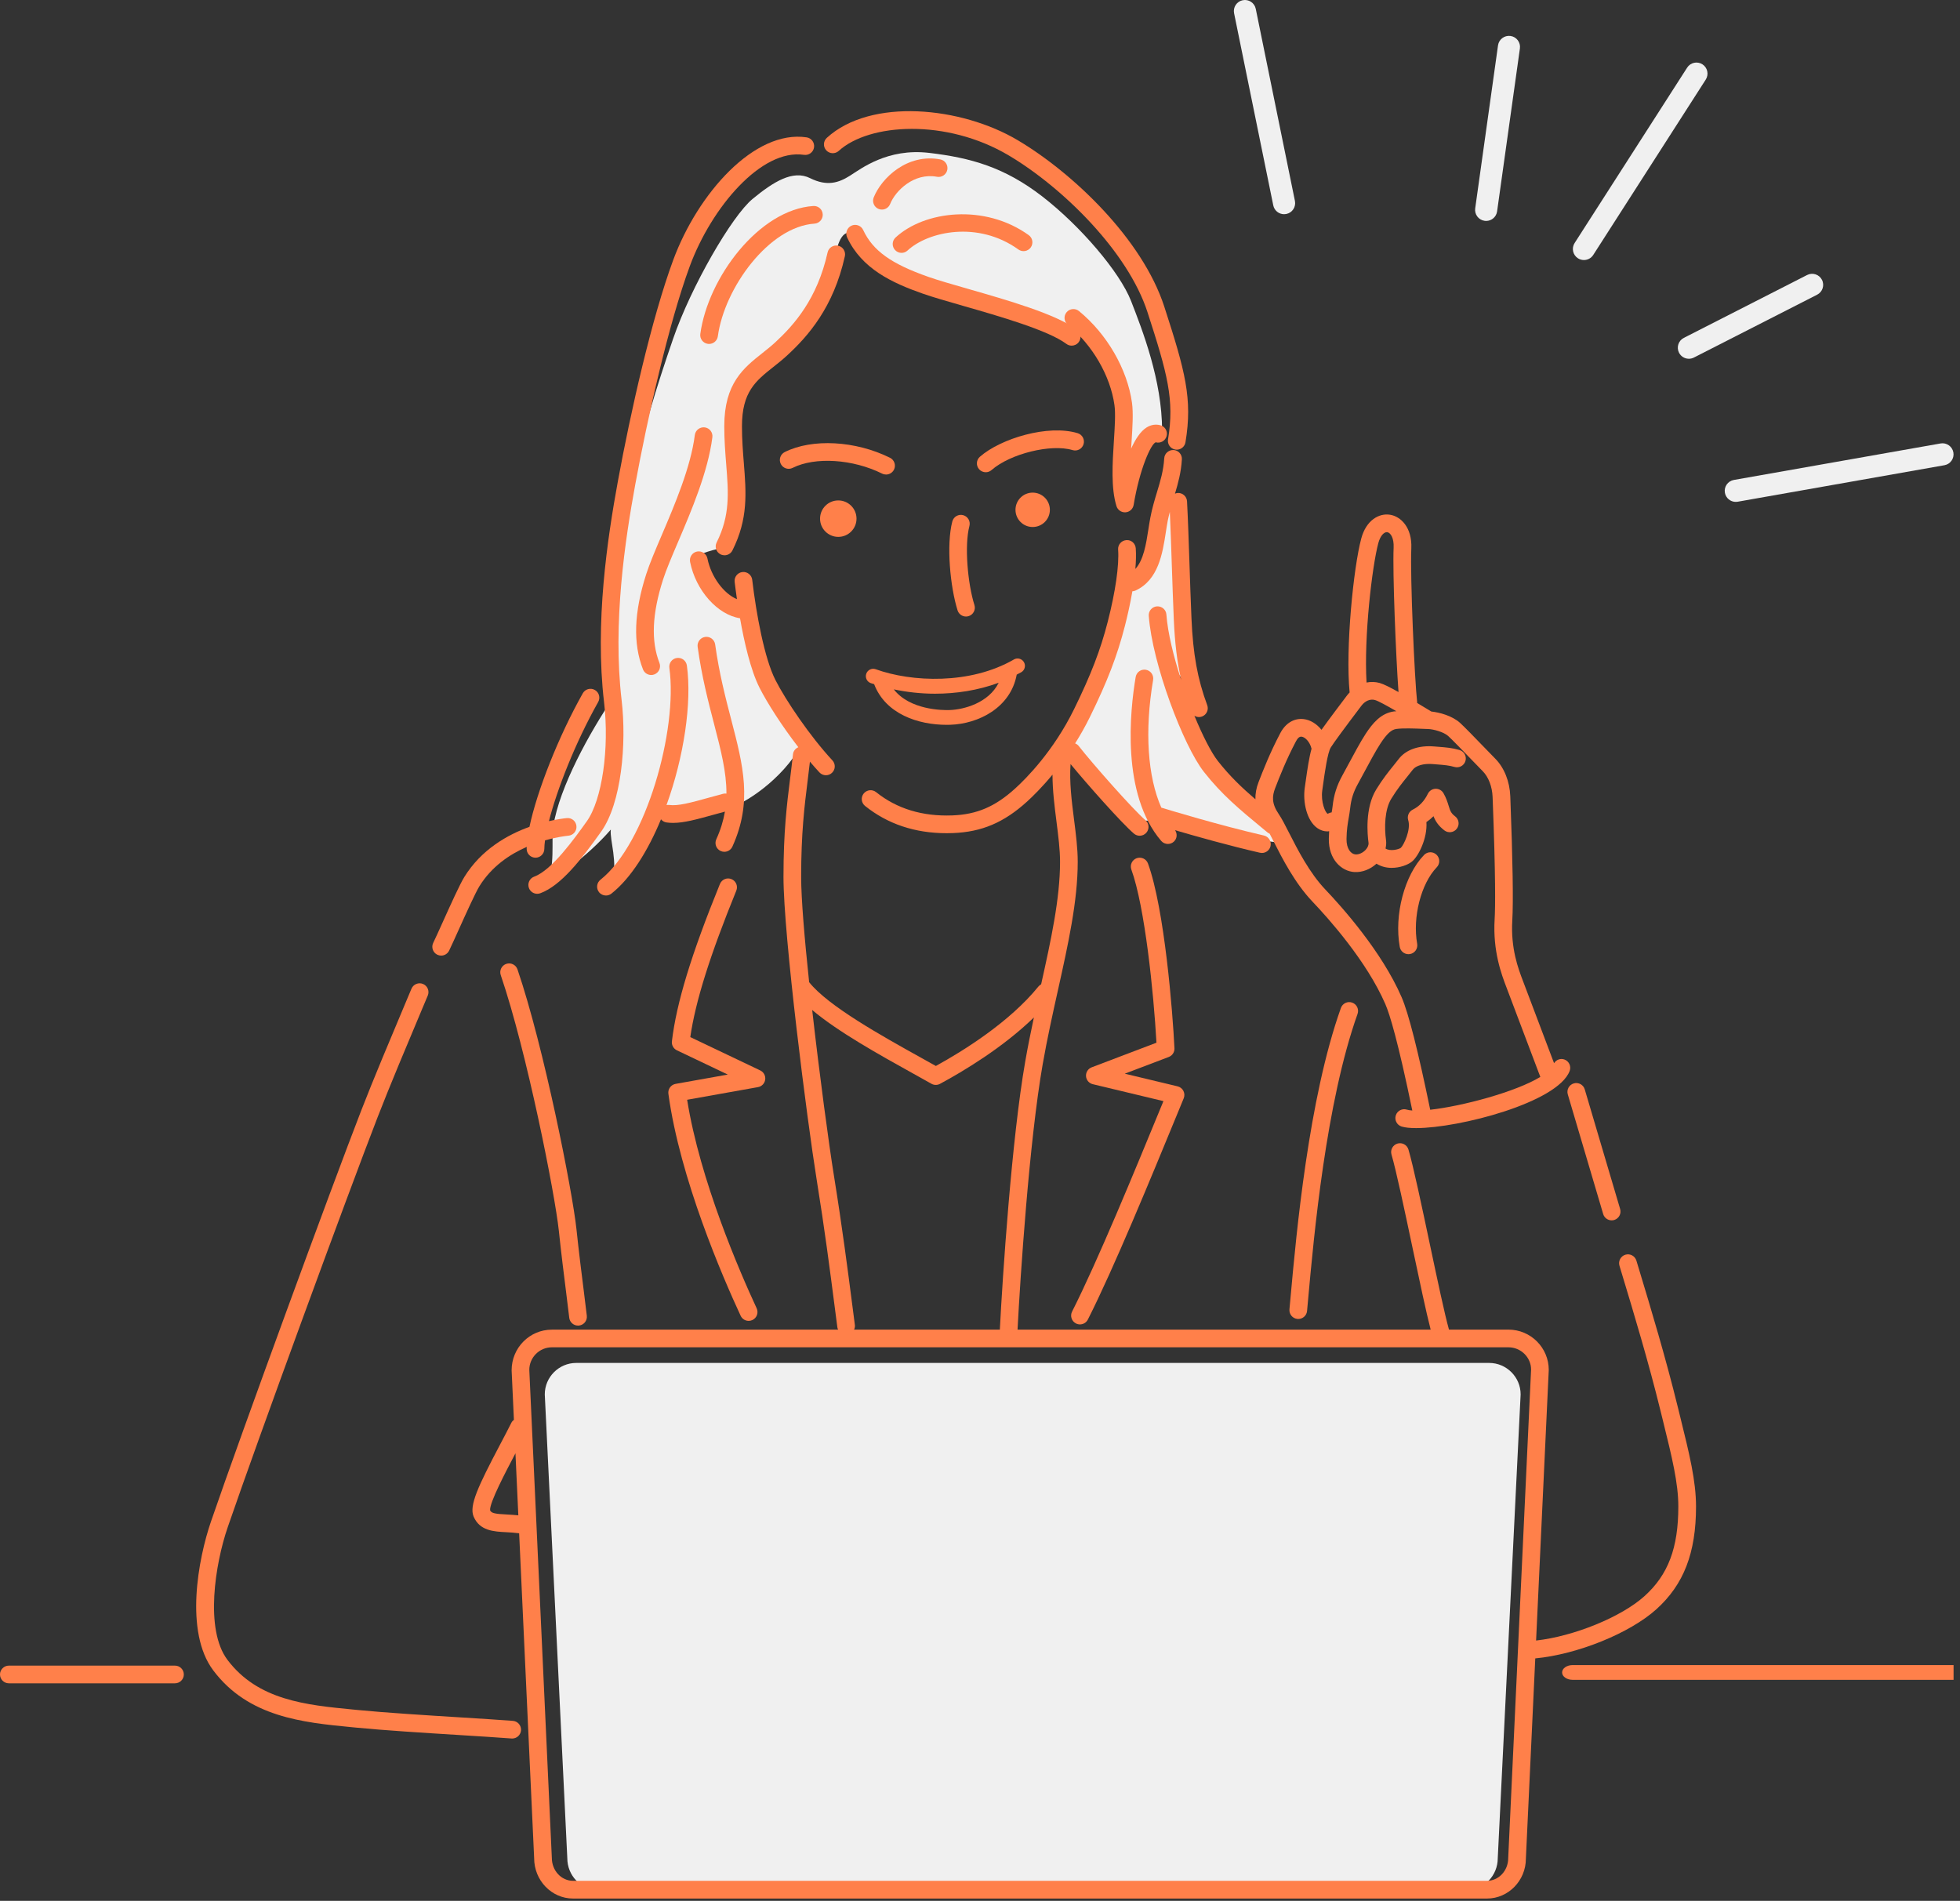 <svg width="266" height="258" viewBox="0 0 266 258" fill="none" xmlns="http://www.w3.org/2000/svg">
<rect x="0" y="0" width="266" height="258" fill="#333333" stroke="none"/>
<g clip-path="url(#clip0_1048_754)">
<path d="M81.069 256.481H199.189C201.432 256.481 203.267 254.56 203.267 252.213L206.371 189.257C206.371 186.909 204.45 184.989 202.103 184.989H78.202C75.854 184.989 73.934 186.91 73.934 189.257L76.992 252.213C76.991 254.561 78.826 256.481 81.069 256.481Z" fill="#F0F0F0"/>
<path d="M75.098 112.104C75.927 106.795 80.075 99.33 83.227 94.685C83.061 83.404 84.056 74.279 85.55 66.648C87.043 59.017 89.133 52.435 91.356 45.966C93.789 38.888 99.319 29.321 102.139 26.998C104.959 24.675 107.614 23.016 109.936 24.178C112.259 25.339 113.837 24.802 115.355 23.846C116.848 22.906 120.443 20.086 126.083 20.749C131.724 21.413 136.313 22.684 141.456 26.666C146.599 30.648 151.963 36.896 153.511 40.878C155.018 44.753 157.714 51.606 157.714 58.463C155.557 57.302 155.225 59.514 154.396 61.007C153.567 62.5 152.571 64.325 152.571 65.652C152.737 59.846 152.571 57.689 152.571 55.366C152.571 53.043 150.178 47.675 147.926 45.412C143.447 44.748 139.465 42.924 135.484 41.43C131.502 39.937 125.364 39.273 122.876 37.78C120.388 36.287 117.07 33.799 116.074 32.305C115.079 30.812 113.917 31.807 113.42 34.462C112.922 37.116 111.523 42.149 108.775 44.748C106.027 47.347 101.641 50.554 100.314 53.043C98.987 55.532 98.821 57.522 99.485 61.172C100.149 64.822 101.31 70.96 98.324 74.444C97.329 74.278 94.508 75.439 94.508 75.439C95.835 78.923 98.324 82.738 100.978 82.904C101.973 86.72 102.969 91.365 104.462 93.522C105.955 95.679 107.116 99.494 108.941 100.821C105.955 106.296 100.646 108.95 100.646 108.95C96.996 110.775 91.356 110.111 89.697 110.775C86.213 115.918 84.554 118.24 83.061 119.899C83.89 116.913 82.729 114.093 82.895 112.6C79.743 116.25 75.295 119.356 74.102 119.734C75.43 117.91 74.766 114.094 75.098 112.104Z" fill="#F0F0F0"/>
<path d="M159.703 68.306C159.537 72.619 160.202 79.089 160.533 82.905C160.865 86.721 160.864 90.536 161.693 93.688C159.868 91.365 158.542 89.872 158.542 89.872C160.035 96.84 161.527 100.49 163.352 102.978C165.177 105.466 169.49 109.282 170.652 110.278C171.813 111.273 173.306 112.932 174.136 114.425C170.486 114.093 158.873 111.937 157.048 111.107C155.721 111.605 154.063 111.605 152.238 109.78C150.413 107.955 146.099 103.144 144.938 101.153C148.92 93.19 153.192 84.004 153.066 79.254C156.219 77.763 156.883 68.638 159.703 68.306Z" fill="#F0F0F0"/>
<path d="M174.269 29.074C173.571 29.074 172.946 28.585 172.801 27.874L167.484 1.8C167.319 0.988 167.842 0.195 168.654 0.03C169.468 -0.134 170.258 0.388 170.424 1.2L175.741 27.274C175.906 28.086 175.383 28.879 174.571 29.044C174.469 29.064 174.368 29.074 174.269 29.074Z" fill="#F0F0F0"/>
<path d="M214.96 35.295C214.683 35.295 214.402 35.219 214.151 35.058C213.454 34.611 213.251 33.683 213.698 32.986L228.97 9.181C229.418 8.483 230.346 8.281 231.043 8.728C231.74 9.175 231.943 10.103 231.496 10.8L216.225 34.605C215.938 35.052 215.454 35.295 214.96 35.295Z" fill="#F0F0F0"/>
<path d="M229.204 48.694C228.658 48.694 228.132 48.395 227.867 47.876C227.491 47.138 227.784 46.234 228.522 45.859L245.249 37.327C245.986 36.951 246.891 37.243 247.267 37.981C247.643 38.719 247.35 39.623 246.612 39.999L229.885 48.531C229.666 48.642 229.433 48.694 229.204 48.694Z" fill="#F0F0F0"/>
<path d="M201.693 29.986C201.624 29.986 201.554 29.981 201.483 29.971C200.663 29.857 200.09 29.098 200.206 28.278L203.303 6.159C203.418 5.339 204.175 4.77 204.996 4.882C205.816 4.996 206.389 5.755 206.273 6.575L203.176 28.694C203.071 29.444 202.429 29.986 201.693 29.986Z" fill="#F0F0F0"/>
<path d="M235.568 68.119C234.854 68.119 234.221 67.607 234.093 66.88C233.949 66.065 234.493 65.286 235.309 65.142L263.363 60.189C264.172 60.045 264.957 60.59 265.101 61.406C265.245 62.221 264.701 63 263.885 63.144L235.831 68.097C235.743 68.112 235.655 68.119 235.568 68.119Z" fill="#F0F0F0"/>
<path d="M140.149 71.529C141.438 71.529 142.482 70.485 142.482 69.196C142.482 67.908 141.438 66.863 140.149 66.863C138.861 66.863 137.816 67.908 137.816 69.196C137.816 70.485 138.861 71.529 140.149 71.529Z" fill="#FF804A"/>
<path d="M145.44 46.915C145.189 46.915 144.937 46.837 144.721 46.675C142.256 44.827 135.605 42.919 130.748 41.525C128.531 40.889 126.616 40.339 125.221 39.851C121.064 38.396 116.945 36.466 114.968 32.229C114.688 31.628 114.947 30.915 115.548 30.634C116.15 30.354 116.863 30.614 117.143 31.214C118.454 34.024 120.941 35.81 126.014 37.585C127.345 38.051 129.229 38.592 131.41 39.217C136.726 40.742 143.344 42.641 146.161 44.754C146.691 45.151 146.799 45.904 146.401 46.434C146.166 46.749 145.805 46.915 145.44 46.915Z" fill="#FF804A"/>
<path d="M122.353 34.322C122.031 34.322 121.709 34.193 121.473 33.938C121.022 33.453 121.05 32.693 121.536 32.242C125.445 28.613 133.642 27.616 139.612 31.914C140.15 32.301 140.272 33.051 139.884 33.589C139.497 34.127 138.746 34.248 138.209 33.861C132.735 29.922 125.958 31.411 123.168 34C122.938 34.215 122.645 34.322 122.353 34.322Z" fill="#FF804A"/>
<path d="M119.688 28.446C119.54 28.446 119.389 28.419 119.243 28.36C118.628 28.114 118.328 27.416 118.574 26.8C119.634 24.151 123.136 20.796 127.605 21.635C128.256 21.757 128.686 22.385 128.564 23.036C128.441 23.687 127.809 24.116 127.163 23.994C124.063 23.412 121.536 25.857 120.803 27.692C120.615 28.161 120.165 28.446 119.688 28.446Z" fill="#FF804A"/>
<path d="M96.233 46.682C96.178 46.682 96.124 46.678 96.07 46.672C95.412 46.583 94.953 45.977 95.043 45.321C96.079 37.696 103.003 28.451 110.378 27.959C111.055 27.918 111.611 28.416 111.655 29.076C111.7 29.738 111.199 30.309 110.538 30.354C104.367 30.765 98.317 39.054 97.421 45.644C97.338 46.246 96.823 46.682 96.233 46.682Z" fill="#FF804A"/>
<path d="M98.329 75.369C98.149 75.369 97.966 75.328 97.793 75.242C97.2 74.946 96.96 74.225 97.256 73.632C99.105 69.933 98.863 66.897 98.558 63.053C98.429 61.432 98.295 59.757 98.295 57.843C98.295 52.022 100.921 49.941 103.46 47.928C104.043 47.466 104.646 46.988 105.211 46.466C107.784 44.091 110.918 40.557 112.317 34.26C112.461 33.614 113.103 33.207 113.749 33.349C114.396 33.493 114.804 34.134 114.66 34.781C113.116 41.728 109.669 45.617 106.839 48.23C106.207 48.813 105.568 49.319 104.951 49.809C102.574 51.694 100.696 53.182 100.696 57.843C100.696 59.662 100.825 61.289 100.95 62.863C101.272 66.912 101.551 70.409 99.403 74.705C99.193 75.126 98.769 75.369 98.329 75.369Z" fill="#FF804A"/>
<path d="M136.897 21.093C144.241 25.454 153.067 34.157 155.725 42.354C158.436 50.712 159.413 54.269 158.518 59.636C158.409 60.29 158.851 60.908 159.504 61.017C159.57 61.028 159.637 61.034 159.702 61.034C160.278 61.034 160.787 60.618 160.885 60.031C161.867 54.135 160.85 50.377 158.008 41.614C155.033 32.444 145.615 23.479 138.121 19.03C130.437 14.468 118.192 13.25 112.211 18.709C111.722 19.156 111.687 19.915 112.134 20.404C112.58 20.892 113.339 20.928 113.829 20.481C117.937 16.731 128.42 16.06 136.897 21.093Z" fill="#FF804A"/>
<path d="M151.522 68.696C151.679 69.199 152.146 69.538 152.667 69.538C152.695 69.538 152.723 69.537 152.75 69.535C153.305 69.497 153.76 69.083 153.852 68.535C154.671 63.623 156.195 60.272 156.844 60.032C157.487 60.209 158.146 59.84 158.324 59.201C158.504 58.563 158.132 57.9 157.494 57.721C156.852 57.542 156.194 57.648 155.59 58.032C154.769 58.553 154.077 59.628 153.51 60.894C153.529 60.588 153.547 60.285 153.567 59.986C153.697 57.953 153.82 56.032 153.624 54.643C152.981 50.084 150.226 45.324 146.433 42.221C145.919 41.8 145.163 41.877 144.744 42.39C144.324 42.903 144.4 43.659 144.913 44.078C148.259 46.815 150.686 50.992 151.247 54.978C151.409 56.125 151.294 57.926 151.172 59.834C150.978 62.845 150.76 66.258 151.522 68.696Z" fill="#FF804A"/>
<path d="M72.908 121.313C72.418 121.313 71.958 121.01 71.78 120.523C71.553 119.9 71.875 119.211 72.498 118.985C74.894 118.113 77.974 113.802 79.628 111.486C81.711 108.57 82.722 101.611 81.978 95.299C80.71 84.524 82.442 73.031 83.855 65.323C85.565 55.996 88.439 43.204 91.373 35.271C94.701 26.272 102.376 17.586 109.466 18.642C110.122 18.739 110.574 19.35 110.477 20.005C110.38 20.661 109.768 21.112 109.114 21.016C103.309 20.156 96.555 28.179 93.624 36.104C90.74 43.902 87.831 56.951 86.215 65.756C84.83 73.312 83.131 84.565 84.361 95.019C85.063 100.978 84.333 109.028 81.58 112.882C78.966 116.542 76.174 120.202 73.317 121.242C73.183 121.289 73.044 121.313 72.908 121.313Z" fill="#FF804A"/>
<path d="M138.964 89.875C138.687 89.397 138.073 89.232 137.598 89.511C131.681 92.936 123.732 92.597 118.848 90.835C118.328 90.646 117.756 90.916 117.568 91.436C117.38 91.955 117.65 92.528 118.169 92.716C118.315 92.769 118.482 92.808 118.632 92.858C120.191 96.93 124.622 98.38 128.473 98.38C128.636 98.38 128.797 98.377 128.957 98.372C132.788 98.251 137.156 96.063 137.983 91.565C138.188 91.456 138.398 91.357 138.599 91.241C139.077 90.965 139.241 90.353 138.964 89.875ZM128.893 96.373C127.906 96.411 123.49 96.371 121.301 93.568C123.044 93.931 124.926 94.156 126.885 94.156C129.752 94.156 132.74 93.706 135.537 92.668C134.175 95.423 130.781 96.313 128.893 96.373Z" fill="#FF804A"/>
<path d="M131.099 83.681C130.59 83.681 130.117 83.355 129.956 82.843C128.953 79.666 128.413 73.93 129.243 70.776C129.412 70.135 130.068 69.751 130.709 69.921C131.35 70.091 131.733 70.746 131.564 71.388C130.859 74.067 131.342 79.263 132.244 82.121C132.443 82.752 132.093 83.427 131.461 83.626C131.341 83.663 131.219 83.681 131.099 83.681Z" fill="#FF804A"/>
<path d="M120.251 64.408C120.072 64.408 119.89 64.368 119.718 64.283C115.736 62.304 110.628 61.976 107.573 63.504C106.981 63.803 106.259 63.56 105.963 62.967C105.667 62.374 105.907 61.654 106.5 61.357C110.234 59.489 116.108 59.808 120.787 62.133C121.38 62.428 121.622 63.148 121.328 63.742C121.117 64.164 120.692 64.408 120.251 64.408Z" fill="#FF804A"/>
<path d="M133.779 64.096C133.446 64.096 133.114 63.957 132.876 63.687C132.439 63.189 132.489 62.431 132.987 61.994C135.816 59.514 142.228 57.576 146.253 58.794C146.887 58.986 147.246 59.655 147.054 60.29C146.864 60.923 146.2 61.284 145.558 61.091C142.646 60.212 137.103 61.578 134.57 63.799C134.342 63.998 134.06 64.096 133.779 64.096Z" fill="#FF804A"/>
<path d="M111.293 70.396C111.293 71.762 112.4 72.87 113.767 72.87C115.134 72.87 116.241 71.762 116.241 70.396C116.241 69.03 115.134 67.922 113.767 67.922C112.4 67.922 111.293 69.03 111.293 70.396Z" fill="#FF804A"/>
<path d="M88.38 91.617C87.9 91.617 87.447 91.328 87.262 90.854C85.89 87.346 86.034 83.116 87.704 77.922C88.174 76.461 88.936 74.675 89.819 72.607C91.568 68.51 93.744 63.411 94.298 59.047C94.382 58.39 94.982 57.929 95.639 58.007C96.297 58.09 96.762 58.691 96.679 59.348C96.083 64.045 93.834 69.315 92.026 73.549C91.167 75.562 90.425 77.3 89.989 78.655C88.495 83.302 88.334 87.006 89.497 89.978C89.738 90.595 89.434 91.291 88.816 91.533C88.673 91.591 88.525 91.617 88.38 91.617Z" fill="#FF804A"/>
<path d="M99.234 97.662C98.467 94.717 97.599 91.378 97.058 87.472C96.967 86.815 96.361 86.356 95.705 86.448C95.049 86.539 94.59 87.144 94.681 87.801C95.24 91.846 96.128 95.257 96.911 98.266C97.835 101.819 98.602 104.791 98.588 107.714C98.437 107.694 98.279 107.701 98.123 107.742C97.421 107.93 96.775 108.108 96.176 108.273C93.666 108.967 92.003 109.425 90.787 109.251C90.673 109.234 90.564 109.254 90.455 109.27C92.8 102.793 93.925 95.41 93.219 90.328C93.127 89.671 92.52 89.213 91.865 89.305C91.208 89.396 90.75 90.002 90.842 90.659C92.008 99.048 87.682 114.495 81.49 119.406C80.97 119.818 80.884 120.573 81.295 121.092C81.532 121.391 81.882 121.547 82.236 121.547C82.497 121.547 82.76 121.462 82.981 121.287C85.634 119.183 87.938 115.48 89.705 111.204C89.888 111.423 90.142 111.585 90.447 111.629C90.742 111.671 91.04 111.691 91.347 111.691C92.827 111.691 94.495 111.23 96.815 110.589C97.301 110.455 97.828 110.31 98.382 110.161C98.173 111.383 97.799 112.621 97.211 113.916C96.937 114.52 97.203 115.231 97.807 115.505C97.968 115.578 98.137 115.613 98.303 115.613C98.759 115.613 99.195 115.352 99.396 114.909C102.147 108.857 100.862 103.917 99.234 97.662Z" fill="#FF804A"/>
<path d="M69.514 235.967C69.483 235.967 69.452 235.966 69.421 235.963C67.584 235.822 65.055 235.664 62.298 235.492C57.534 235.195 52.134 234.858 48.354 234.488L47.665 234.421C41.121 233.787 33.704 233.068 28.936 226.712C25.016 221.485 26.901 211.557 28.633 206.515C32.853 194.228 44.906 161.358 49.018 150.744C50.64 146.558 53.107 140.698 55.089 135.989L55.843 134.196C56.1 133.585 56.805 133.299 57.414 133.554C58.025 133.811 58.312 134.514 58.056 135.125L57.301 136.919C55.325 141.614 52.865 147.457 51.257 151.61C47.15 162.207 35.117 195.026 30.903 207.293C29.195 212.267 27.773 221.159 30.857 225.272C34.989 230.781 41.551 231.417 47.897 232.032L48.589 232.099C52.326 232.465 57.703 232.8 62.448 233.096C65.219 233.269 67.759 233.428 69.605 233.57C70.266 233.621 70.76 234.197 70.709 234.858C70.66 235.488 70.134 235.967 69.514 235.967Z" fill="#FF804A"/>
<path d="M80.725 93.645C80.147 93.321 79.415 93.524 79.091 94.103C75.769 100.009 72.867 107.416 71.856 112.225C68.88 113.296 65.322 115.299 63.014 119.033C62.408 120.014 61.172 122.75 60.083 125.165C59.562 126.32 59.093 127.357 58.791 127.981C58.504 128.578 58.754 129.295 59.35 129.583C59.519 129.664 59.697 129.703 59.871 129.703C60.318 129.703 60.746 129.453 60.953 129.024C61.261 128.388 61.739 127.33 62.27 126.152C63.225 124.038 64.532 121.142 65.058 120.294C66.727 117.592 69.195 115.951 71.487 114.948C71.484 115.034 71.475 115.132 71.475 115.214C71.475 115.877 72.013 116.414 72.674 116.414C73.338 116.414 73.874 115.876 73.874 115.214C73.874 114.888 73.912 114.491 73.969 114.058C75.468 113.634 76.668 113.475 77.157 113.426C77.817 113.36 78.299 112.772 78.231 112.113C78.166 111.454 77.581 110.966 76.918 111.039C76.501 111.081 75.627 111.193 74.499 111.451C75.591 107.178 78.034 100.876 81.183 95.279C81.507 94.702 81.302 93.97 80.725 93.645Z" fill="#FF804A"/>
<path d="M78.445 179.921C77.841 179.921 77.322 179.467 77.254 178.854C77.16 178.009 77.015 176.854 76.842 175.489C76.542 173.11 76.169 170.149 75.844 167.061C75.317 162.051 71.493 142.7 67.959 132.35C67.745 131.723 68.08 131.041 68.707 130.827C69.334 130.611 70.016 130.947 70.231 131.575C73.815 142.073 77.695 161.721 78.231 166.81C78.553 169.874 78.925 172.822 79.224 175.19C79.398 176.569 79.545 177.736 79.64 178.589C79.713 179.248 79.238 179.841 78.579 179.914C78.534 179.918 78.49 179.921 78.445 179.921Z" fill="#FF804A"/>
<path d="M23.747 228.473H1.2C0.537 228.473 0 227.936 0 227.273C0 226.61 0.538 226.073 1.2 226.073H23.747C24.41 226.073 24.947 226.61 24.947 227.273C24.947 227.936 24.41 228.473 23.747 228.473Z" fill="#FF804A"/>
<path d="M270.576 228H213.424C212.637 228 212 227.552 212 227C212 226.447 212.637 226 213.424 226H270.576C271.363 226 272 226.447 272 227C272.001 227.552 271.364 228 270.576 228Z" fill="#FF804A"/>
<path d="M101.604 179.281C101.151 179.281 100.718 179.024 100.515 178.586C98.09 173.362 92.28 159.97 90.71 148.458C90.623 147.82 91.055 147.228 91.688 147.114L98.771 145.849L91.863 142.557C91.399 142.335 91.127 141.843 91.188 141.332C91.806 136.122 93.816 129.537 97.706 119.979C97.956 119.366 98.656 119.068 99.269 119.32C99.883 119.569 100.178 120.27 99.928 120.883C96.336 129.711 94.387 135.903 93.683 140.764L103.176 145.288C103.647 145.513 103.919 146.015 103.849 146.532C103.779 147.049 103.384 147.462 102.871 147.553L93.256 149.27C94.994 160.197 100.392 172.622 102.691 177.574C102.97 178.175 102.709 178.888 102.108 179.168C101.945 179.244 101.773 179.281 101.604 179.281Z" fill="#FF804A"/>
<path d="M228.041 192.356L227.704 190.989C226.03 184.176 224.045 177.601 222.449 172.319L222.082 171.104C221.891 170.47 221.222 170.107 220.587 170.302C219.952 170.493 219.594 171.162 219.785 171.797L220.151 173.013C221.739 178.269 223.715 184.809 225.374 191.561L225.711 192.93C226.908 197.782 227.773 201.288 227.773 204.47C227.773 210.103 226.398 213.743 223.174 216.646C220.009 219.493 213.586 222.095 208.469 222.666L210.189 185.936C210.189 182.92 207.736 180.467 204.72 180.467H196.647C196.076 178.451 195.049 173.595 194.053 168.885C192.95 163.672 191.811 158.282 191.148 156.028C190.96 155.392 190.293 155.029 189.658 155.215C189.022 155.403 188.659 156.07 188.845 156.705C189.482 158.87 190.613 164.214 191.705 169.381C192.655 173.871 193.558 178.141 194.161 180.467H138.095C138.464 173.352 139.691 154.832 141.505 144.467C142.117 140.97 142.864 137.609 143.587 134.358C144.963 128.166 146.263 122.317 146.263 116.973C146.263 115.153 146.019 113.246 145.761 111.227C145.439 108.701 145.114 106.111 145.291 103.704C147.567 106.467 152.202 111.699 153.89 113.145C154.117 113.339 154.394 113.434 154.67 113.434C155.009 113.434 155.345 113.291 155.582 113.015C156.014 112.511 155.955 111.754 155.452 111.323C153.764 109.876 148.222 103.598 146.394 101.249C146.264 101.081 146.093 100.975 145.911 100.897C146.602 99.8 147.281 98.61 147.915 97.319C150.301 92.458 151.632 88.993 152.664 84.961C152.972 83.759 153.369 82.058 153.679 80.258C153.822 80.249 153.965 80.219 154.104 80.155C157.219 78.717 157.776 75.114 158.223 72.219C158.305 71.691 158.384 71.177 158.476 70.696C158.557 70.274 158.66 69.877 158.762 69.479C158.861 71.646 158.945 74.097 159.031 76.685C159.114 79.153 159.198 81.686 159.301 84.07C159.44 87.264 159.752 89.876 160.312 92.312C159.28 89.155 158.482 85.924 158.296 83.409C158.248 82.748 157.683 82.262 157.011 82.301C156.351 82.35 155.854 82.925 155.904 83.586C156.384 90.09 160.594 101.21 163.386 104.762C165.831 107.875 168.229 109.855 171.265 112.363L172.033 112.998C172.117 113.068 172.213 113.111 172.308 113.154C172.47 113.464 172.638 113.793 172.82 114.15C174.05 116.565 175.735 119.873 178.139 122.395C180.265 124.626 185.486 130.448 188.018 136.303C188.613 137.679 189.727 141.318 191.671 150.728C191.374 150.707 191.121 150.668 190.925 150.607C190.289 150.412 189.62 150.768 189.425 151.402C189.231 152.035 189.586 152.707 190.22 152.902C190.69 153.047 191.362 153.115 192.183 153.115C198.029 153.115 211.418 149.641 213.027 145.354C213.259 144.733 212.945 144.041 212.324 143.809C211.784 143.606 211.206 143.835 210.908 144.305C208.726 138.516 206.982 133.918 206.681 133.127C206.056 131.488 205.01 128.744 205.241 124.912C205.389 122.432 205.3 116.726 204.98 108.415L204.967 108.081C204.891 106.067 204.149 104.206 202.93 102.974C202.566 102.606 202.017 102.038 201.414 101.415C200.179 100.137 198.778 98.688 198.155 98.12C197.087 97.147 195.333 96.684 194.257 96.576L193.47 96.102C193.078 95.865 192.696 95.635 192.323 95.41C192.322 95.383 192.333 95.359 192.33 95.331C191.979 92.244 191.363 78.274 191.535 74.415C191.659 71.614 190.122 70.092 188.642 69.864C187.195 69.634 185.422 70.553 184.739 73.098C183.692 77.003 182.579 87.976 183.164 93.985C183.04 94.118 182.916 94.253 182.802 94.404C182.131 95.292 180.419 97.554 179.345 99.054C178.7 98.254 177.841 97.709 176.928 97.602C175.629 97.45 174.475 98.142 173.756 99.504C172.344 102.181 171.395 104.632 170.809 106.142C170.496 106.948 170.357 107.724 170.377 108.487C168.526 106.897 166.893 105.339 165.275 103.281C164.395 102.16 163.227 99.88 162.097 97.147C162.282 97.258 162.492 97.326 162.712 97.326C162.851 97.326 162.992 97.302 163.13 97.251C163.751 97.02 164.068 96.33 163.837 95.708C162.529 92.187 161.91 88.786 161.702 83.968C161.598 81.592 161.514 79.067 161.432 76.607C161.327 73.477 161.229 70.52 161.098 68.044C161.064 67.381 160.489 66.873 159.836 66.909C159.702 66.916 159.581 66.958 159.463 67.005C159.889 65.578 160.298 64.091 160.398 62.345C160.436 61.683 159.93 61.116 159.268 61.078C158.612 61.055 158.039 61.546 158.001 62.208C157.906 63.865 157.478 65.286 157.022 66.791C156.698 67.865 156.362 68.976 156.119 70.248C156.022 70.756 155.937 71.298 155.851 71.855C155.534 73.908 155.194 76.001 154.084 77.224C154.17 76.233 154.2 75.277 154.139 74.423C154.091 73.762 153.531 73.25 152.856 73.312C152.195 73.359 151.698 73.933 151.745 74.594C151.898 76.728 151.386 80.29 150.341 84.368C149.352 88.228 148.068 91.563 145.762 96.264C142.965 101.96 139.254 105.676 137.788 107.008C135.059 109.488 132.578 110.551 129.225 110.675C125.177 110.826 121.699 109.763 118.904 107.518C118.387 107.103 117.632 107.187 117.217 107.702C116.802 108.219 116.884 108.974 117.401 109.389C120.461 111.846 124.181 113.089 128.47 113.089C128.749 113.089 129.031 113.084 129.314 113.073C133.237 112.927 136.254 111.645 139.402 108.783C140.136 108.115 141.399 106.882 142.839 105.144C142.841 107.264 143.112 109.42 143.382 111.532C143.629 113.474 143.863 115.308 143.863 116.975C143.863 121.986 142.625 127.626 141.298 133.595C141.159 133.669 141.033 133.77 140.928 133.899C137.022 138.724 130.756 142.621 127.01 144.683C126.379 144.329 125.715 143.96 125.029 143.579C119.677 140.605 112.366 136.539 109.812 133.31C109.18 127.335 108.728 121.966 108.728 119.025C108.728 113.029 109.175 109.439 109.608 105.968C109.715 105.114 109.819 104.256 109.918 103.376C110.347 103.883 110.778 104.374 111.21 104.838C111.446 105.093 111.768 105.222 112.09 105.222C112.382 105.222 112.675 105.116 112.906 104.901C113.392 104.45 113.42 103.691 112.969 103.205C109.939 99.941 106.655 95.089 105.23 92.284C103.748 89.364 102.635 83.349 102.087 78.694C102.01 78.036 101.411 77.569 100.755 77.642C100.097 77.72 99.626 78.316 99.703 78.974C99.765 79.504 99.87 80.33 100.014 81.322C98.237 80.587 96.508 78.302 96.008 75.8C95.878 75.151 95.246 74.733 94.596 74.859C93.946 74.989 93.525 75.621 93.655 76.271C94.434 80.164 97.4 83.453 100.431 83.915C100.994 87.116 101.865 90.956 103.091 93.371C104.135 95.427 106.116 98.524 108.346 101.417C107.963 101.584 107.665 101.928 107.618 102.374C107.498 103.513 107.364 104.589 107.229 105.671C106.787 109.215 106.33 112.88 106.33 119.025C106.33 126.944 109.532 152.039 110.829 160.083C111.924 166.869 112.628 172.324 113.31 177.6L113.642 180.16C113.657 180.272 113.7 180.372 113.743 180.471H74.902C71.887 180.471 69.433 182.924 69.435 185.995L69.745 192.707C69.606 192.814 69.484 192.944 69.4 193.111C68.932 194.047 68.392 195.074 67.841 196.12C64.883 201.739 63.652 204.356 64.275 205.836C65.095 207.785 67.022 207.88 68.721 207.964C69.28 207.991 69.86 208.035 70.456 208.111L72.492 252.217C72.492 255.233 74.86 257.686 77.77 257.686H201.807C204.718 257.686 207.086 255.233 207.084 252.273L208.357 225.091C214.054 224.553 221.158 221.693 224.781 218.433C228.511 215.076 230.175 210.771 230.175 204.474C230.173 200.996 229.279 197.372 228.041 192.356ZM187.056 73.719C187.338 72.667 187.87 72.178 188.275 72.234C188.734 72.305 189.191 73.056 189.135 74.307C188.982 77.745 189.442 89.045 189.798 93.932C188.669 93.297 187.768 92.844 187.238 92.698C186.646 92.536 186.043 92.521 185.461 92.64C185.088 86.434 186.216 76.85 187.056 73.719ZM179.451 107.277L179.549 106.577C179.778 104.926 180.163 102.162 180.605 101.454C181.003 100.814 182.386 98.93 184.758 95.794C185.264 95.127 185.953 94.833 186.605 95.013C187.044 95.134 188.254 95.801 189.51 96.533C189.401 96.544 189.276 96.547 189.175 96.561C187.402 96.806 186.285 98.165 185.343 99.597C184.659 100.638 183.71 102.407 182.948 103.829C182.663 104.359 182.405 104.841 182.199 105.212C181.426 106.608 181.022 107.871 180.853 109.433C180.822 109.72 180.773 109.99 180.727 110.263C180.588 110.283 180.448 110.32 180.318 110.391C180.236 110.436 180.186 110.448 180.19 110.451C179.862 110.327 179.229 108.835 179.451 107.277ZM173.063 106.963C173.647 105.456 174.531 103.177 175.877 100.624C176.116 100.169 176.36 99.954 176.644 99.985C177.105 100.04 177.746 100.658 177.976 101.561C177.981 101.579 177.994 101.591 177.999 101.609C177.676 102.764 177.437 104.332 177.171 106.246L177.073 106.94C176.805 108.83 177.319 111.39 178.802 112.412C179.221 112.701 179.689 112.846 180.17 112.846C180.241 112.846 180.313 112.823 180.384 112.817C180.362 113.128 180.347 113.463 180.341 113.832C180.298 116.665 182.06 118.256 183.823 118.363C184.885 118.421 185.966 117.993 186.809 117.228C187.437 117.619 188.152 117.793 188.857 117.793C189.977 117.793 191.05 117.401 191.615 116.947C192.53 116.21 193.739 113.726 193.585 111.581C193.93 111.347 194.25 111.08 194.546 110.782C194.79 111.406 195.178 112.066 196.029 112.712C196.557 113.111 197.31 113.009 197.71 112.48C198.11 111.952 198.007 111.199 197.478 110.799C196.909 110.368 196.805 110.032 196.599 109.362C196.455 108.898 196.278 108.32 195.905 107.665C195.684 107.278 195.264 107.043 194.822 107.06C194.377 107.075 193.976 107.335 193.782 107.736C193.301 108.731 192.61 109.456 191.729 109.891C191.199 110.153 190.939 110.761 191.115 111.325C191.514 112.602 190.504 114.723 190.11 115.077C189.858 115.28 188.656 115.591 188.037 115.169C188.117 114.796 188.156 114.419 188.104 114.046C187.861 112.284 187.918 109.882 188.811 108.423C189.601 107.129 190.337 106.218 190.987 105.414C191.25 105.089 191.496 104.785 191.721 104.486C192.162 103.904 193.205 103.606 194.439 103.706L194.942 103.747C196.033 103.832 196.633 103.88 197.402 104.099C198.034 104.281 198.703 103.912 198.885 103.275C199.067 102.638 198.697 101.974 198.06 101.792C197.061 101.506 196.292 101.446 195.13 101.354L194.634 101.315C192.519 101.137 190.768 101.771 189.808 103.038C189.596 103.318 189.366 103.603 189.12 103.906C188.458 104.725 187.635 105.744 186.762 107.172C185.226 109.687 185.581 113.321 185.727 114.376C185.769 114.679 185.625 115.034 185.334 115.349C184.959 115.752 184.428 115.998 183.968 115.969C183.343 115.931 182.721 115.198 182.741 113.871C182.76 112.615 182.902 111.799 183.039 111.01C183.116 110.569 183.188 110.147 183.238 109.692C183.372 108.452 183.678 107.491 184.297 106.378C184.507 105.999 184.771 105.507 185.062 104.965C185.801 103.586 186.723 101.868 187.348 100.917C188.222 99.588 188.827 99.034 189.502 98.94C190.421 98.813 192.002 98.877 193.158 98.924L193.839 98.95C194.541 98.973 195.942 99.353 196.538 99.896C197.104 100.412 198.536 101.893 199.686 103.084C200.297 103.716 200.854 104.293 201.223 104.665C202.012 105.462 202.514 106.773 202.567 108.173L202.58 108.509C202.98 118.913 202.944 123.095 202.843 124.771C202.582 129.119 203.789 132.285 204.437 133.984C204.755 134.82 206.687 139.912 209.043 146.168C205.703 148.205 198.502 150.132 194.1 150.626C192.464 142.664 191.159 137.522 190.221 135.353C187.534 129.143 182.091 123.066 179.876 120.742C177.714 118.473 176.121 115.346 174.958 113.063C174.399 111.966 173.958 111.1 173.552 110.508C172.565 109.064 172.635 108.065 173.063 106.963ZM68.839 205.563C67.173 205.481 66.693 205.389 66.515 204.993C66.401 204.007 68.621 199.788 69.955 197.254L70.344 205.675C69.811 205.621 69.302 205.585 68.839 205.563ZM113.196 159.697C112.494 155.343 111.231 145.974 110.226 137.085C113.735 140.041 119.239 143.105 123.863 145.675C124.757 146.172 125.614 146.648 126.41 147.098C126.593 147.202 126.797 147.253 127 147.253C127.195 147.253 127.391 147.205 127.569 147.11C130.718 145.415 136.076 142.214 140.313 138.098C139.9 140.038 139.498 142.016 139.142 144.053C137.296 154.598 136.055 173.401 135.693 180.467H115.914C115.997 180.275 116.049 180.068 116.02 179.846L115.689 177.289C115.037 172.242 114.297 166.522 113.196 159.697ZM204.685 252.213C204.685 253.905 203.394 255.281 201.806 255.281H77.77C76.183 255.281 74.892 253.905 74.891 252.157L71.834 185.935C71.834 184.243 73.211 182.867 74.902 182.867H204.72C206.412 182.867 207.788 184.243 207.79 185.88L204.685 252.213Z" fill="#FF804A"/>
<path d="M193.263 116.045C190.604 118.806 189.188 124.17 189.967 128.523C190.071 129.103 190.577 129.511 191.148 129.511C191.217 129.511 191.289 129.505 191.361 129.492C192.013 129.375 192.447 128.751 192.331 128.099C191.685 124.495 192.853 119.931 194.992 117.71C195.452 117.232 195.437 116.473 194.96 116.013C194.483 115.553 193.723 115.567 193.263 116.045Z" fill="#FF804A"/>
<path d="M171.528 113.402C165.442 112.006 158.564 109.912 157.608 109.618C155.753 105.417 155.319 99.245 156.494 92.289C156.604 91.636 156.164 91.017 155.511 90.906C154.851 90.792 154.239 91.236 154.127 91.889C153.356 96.462 152.147 107.784 157.587 114.13C157.824 114.407 158.16 114.549 158.499 114.549C158.775 114.549 159.053 114.454 159.279 114.26C159.748 113.858 159.813 113.178 159.471 112.68C162.267 113.5 166.808 114.782 170.991 115.741C171.082 115.762 171.172 115.772 171.261 115.772C171.808 115.772 172.302 115.396 172.43 114.84C172.577 114.193 172.173 113.549 171.528 113.402Z" fill="#FF804A"/>
<path d="M183.513 136.084C182.887 135.861 182.201 136.186 181.98 136.811C177.589 149.128 175.936 167.363 175.142 176.126L174.997 177.713C174.936 178.373 175.422 178.957 176.082 179.019C176.119 179.022 176.157 179.024 176.193 179.024C176.806 179.024 177.33 178.556 177.387 177.934L177.532 176.343C178.318 167.678 179.953 149.648 184.24 137.617C184.462 136.993 184.137 136.306 183.513 136.084Z" fill="#FF804A"/>
<path d="M159.818 147.448L152.648 145.729L158.62 143.459C159.105 143.274 159.417 142.798 159.391 142.279C159.156 137.405 158.05 123.396 155.798 117.202C155.571 116.579 154.882 116.26 154.26 116.484C153.637 116.711 153.316 117.399 153.542 118.022C155.371 123.052 156.568 134.719 156.948 141.525L148.158 144.866C147.667 145.053 147.353 145.539 147.388 146.065C147.421 146.59 147.793 147.032 148.306 147.155L157.895 149.454L157.633 150.092C153.971 158.994 148.956 171.188 145.497 178.018C145.197 178.609 145.433 179.332 146.025 179.63C146.199 179.718 146.383 179.76 146.566 179.76C147.004 179.76 147.426 179.52 147.637 179.102C151.139 172.188 156.175 159.945 159.852 151.005L160.647 149.071C160.781 148.747 160.766 148.381 160.606 148.068C160.448 147.757 160.16 147.531 159.818 147.448Z" fill="#FF804A"/>
<path d="M218.724 165.637C218.207 165.637 217.73 165.3 217.575 164.779C217.047 163.002 216.11 159.83 215.173 156.659C214.236 153.489 213.3 150.319 212.772 148.542C212.584 147.907 212.945 147.238 213.581 147.05C214.216 146.86 214.884 147.223 215.073 147.859C215.601 149.636 216.538 152.808 217.475 155.979C218.411 159.149 219.348 162.319 219.876 164.096C220.065 164.731 219.703 165.399 219.067 165.588C218.953 165.621 218.837 165.637 218.724 165.637Z" fill="#FF804A"/>
</g>
<defs>
<clipPath id="clip0_1048_754">
<rect width="265.127" height="257.682" fill="white"/>
</clipPath>
</defs>
</svg>
